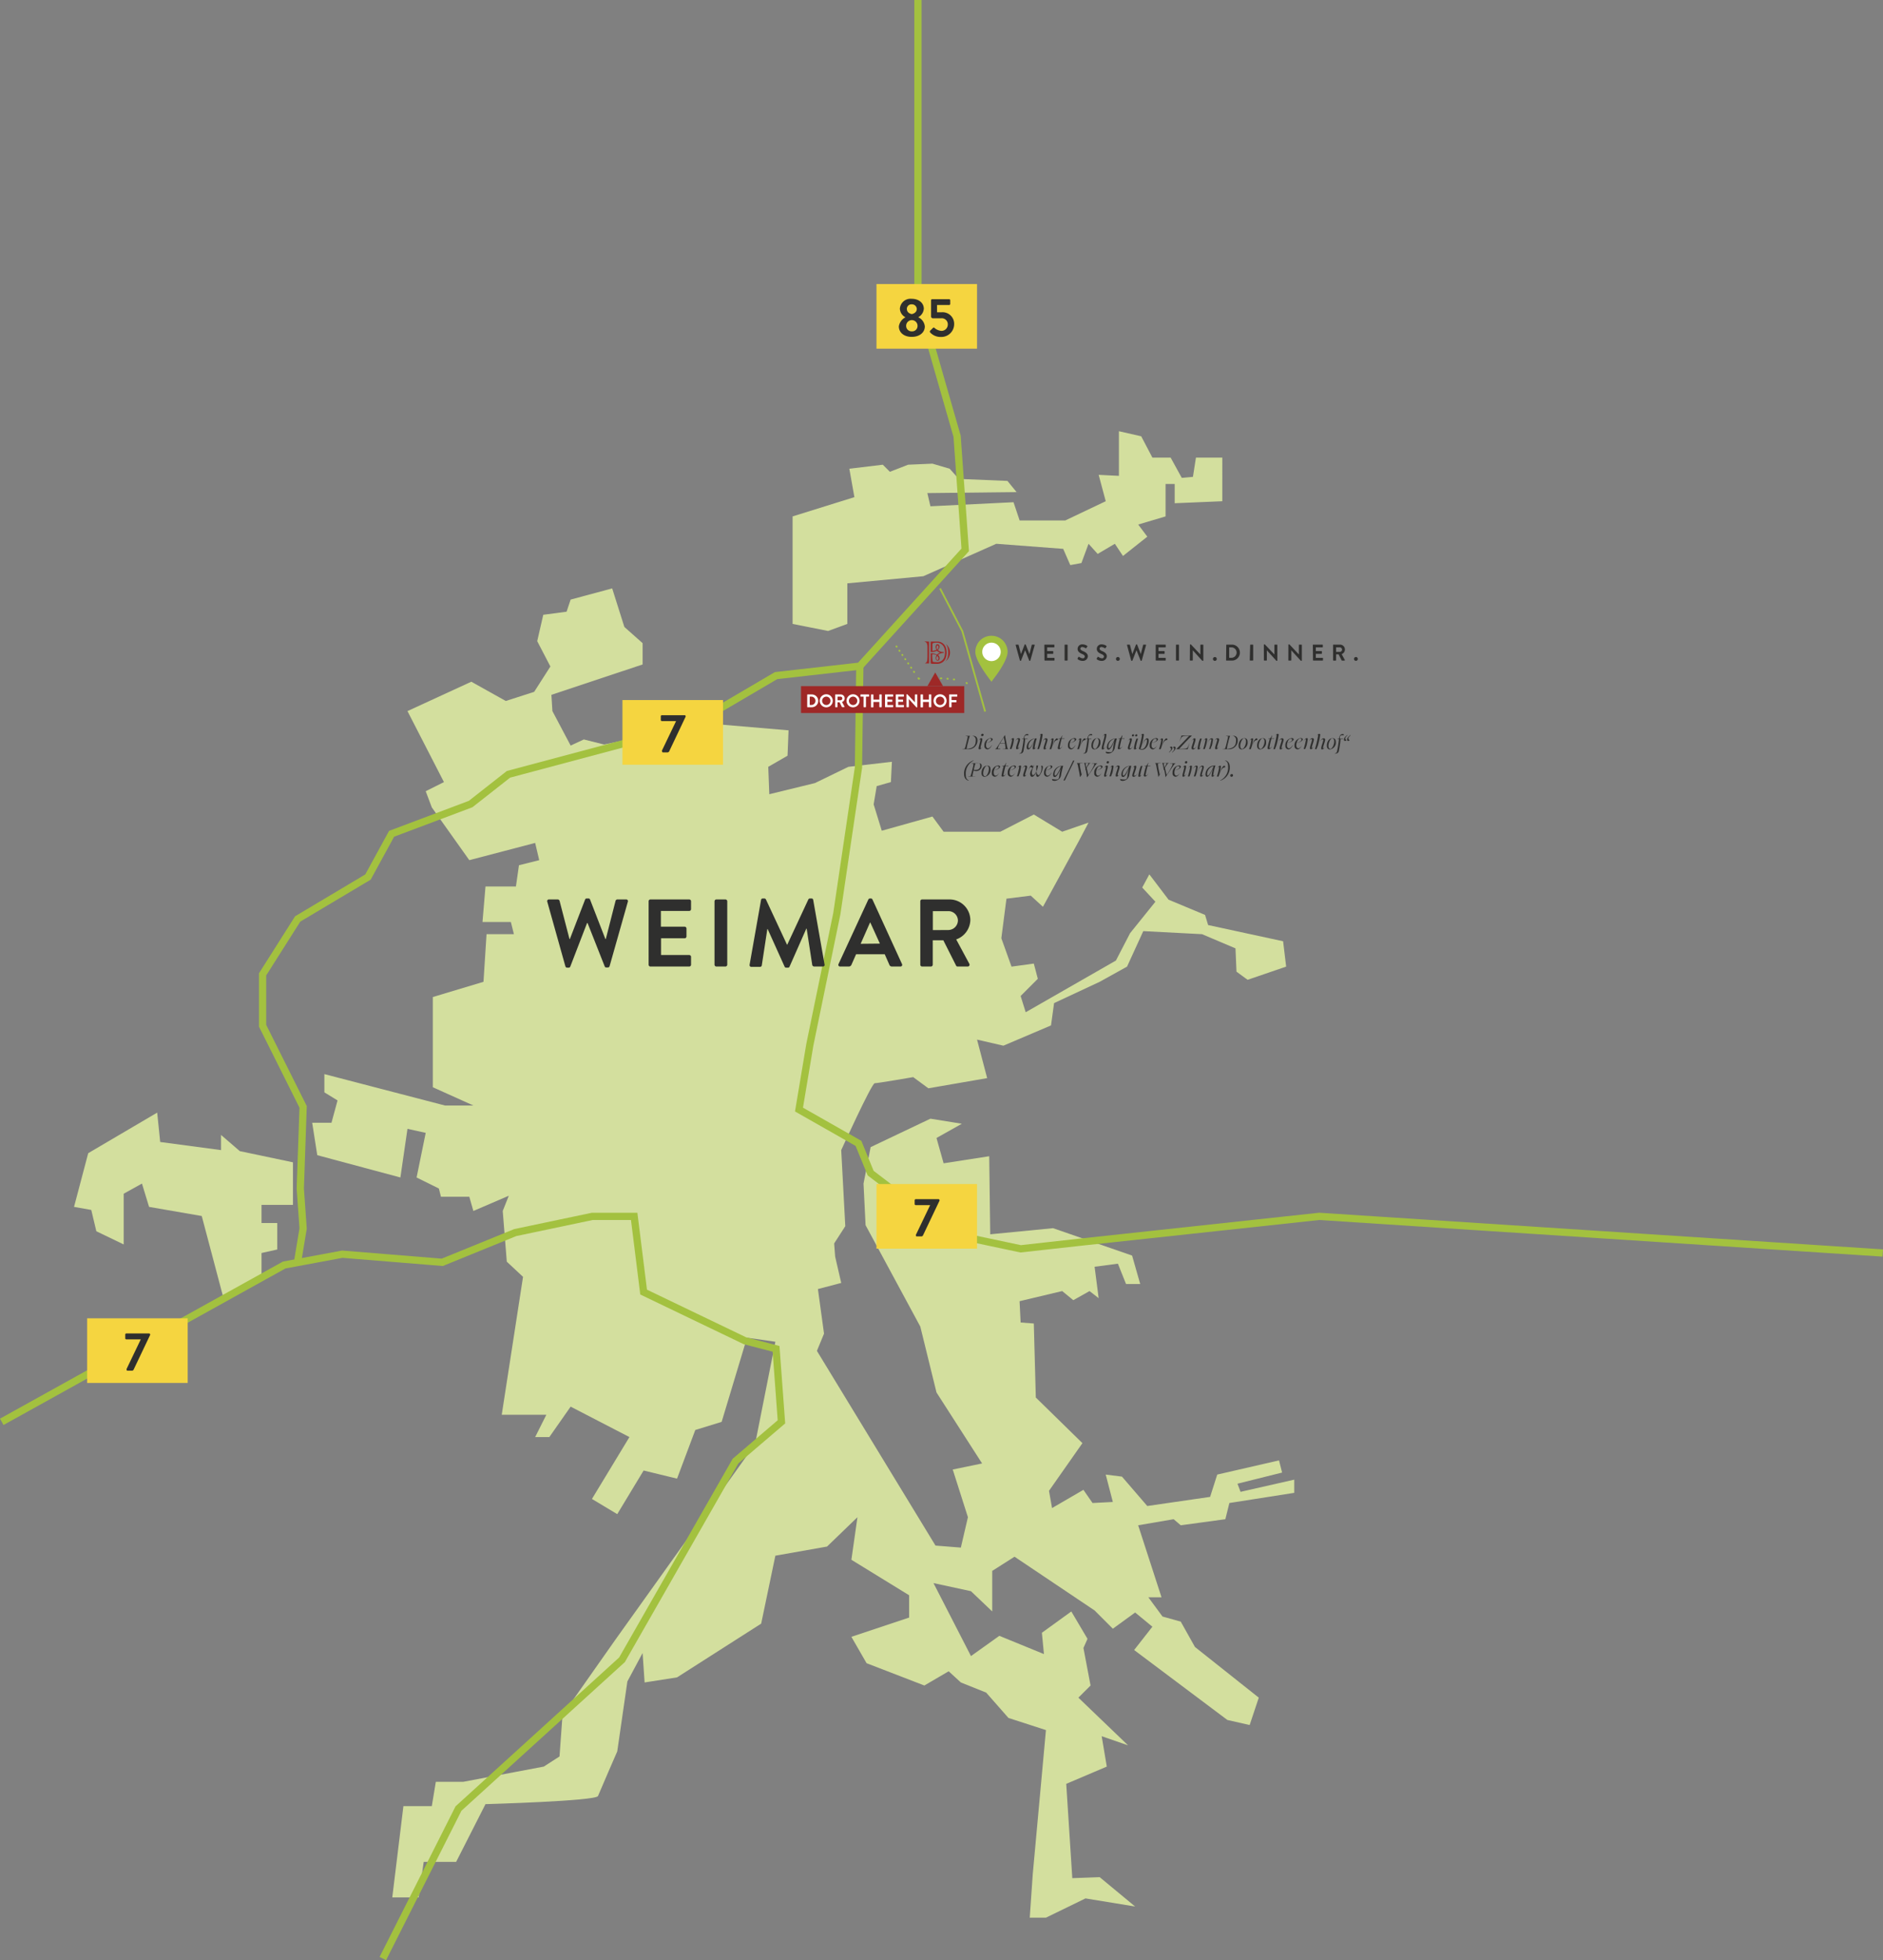<svg xmlns="http://www.w3.org/2000/svg" width="1038.831" height="1080.901" viewBox="0 0 1038.831 1080.901">
  <rect x="0" y="0" width="1038.831" height="1080.901" fill="#808080" stroke="none"/>
  <g id="WWD_anfahrtsskizze_web_neu" transform="translate(0)">
    <path id="Pfad_3000" data-name="Pfad 3000" d="M489.89,233.766l20.128,39.149-10.064,5.032,3.371,8.932,20.682,29.085,36.331-9.511,2.239,9.511-11.171,2.793-1.686,11.725H532.939l-1.661,19.575h15.65l1.686,6.718h-15.1l-1.686,26.267-27.953,8.4v49.742l22.367,10.064H510.571l-66.523-17.31V444l7.271,4.453-3.346,12.3H437.33l2.793,17.889,45.867,12.3,3.9-26.821,10.064,2.214-5.032,24.607,12.3,6.089,1.132,4.529h15.65l2.239,7.85,19.549-8.4-3.346,8.4,2.239,27.953,8.957,8.378L541.9,621.786H566.5l-6.164,12.3h7.825l11.75-16.782,32.432,16.782-20.682,34.117,13.964,8.378,14.543-24.053,18.442,4.478,10.064-26.821,14.543-4.478,13.989-46.421,15.65,2.239-11.2,56.484L604.519,745.926l-29.085,41.363-1.661,22.921-8.68,5.586-44.458,8.4h-15.1l-2.214,13.41H487.65l-6.139,50.32h14.543l2.793-19.575h17.889l16.2-31.853s60.963-1.686,62.07-4.478,10.618-24.607,10.618-24.607l5.586-38.57,8.4-15.675,1.107,16.228,17.889-2.793,46.421-29.639,7.825-37.464,28.507-5.032,16.782-16.2L734.8,701.745l31.853,19.575v12.3L734.8,744.24l8.378,14.542,31.878,12.3,13.411-7.85,6.718,6.164,13.964,5.586,12.3,13.989,20.682,6.693-7.271,79.405L833.2,899.1h8.932l21.814-10.618,27.4,4.478-19.575-16.2-15.1.553-3.346-52.006L875.7,815.8l-2.818-16.757,14.543,5.032-27.4-26.292,6.718-6.693-3.925-20.707,2.239-5.032-8.932-15.1L839.893,742l1.132,11.75-24.607-10.064-15.65,11.171L780.087,714.6l20.682,4.478,11.725,11.171V707.884l12.3-7.825L868.978,729.7l10.064,10.064,12.3-8.932,9.511,7.825-10.064,12.857,51.427,38.57,12.3,2.793,5.032-15.1L924.33,749.826l-7.825-13.964-10.064-2.818-7.825-10.618h7.271l-12.882-39.7,19.575-3.346,3.925,3.346,24.607-3.346,2.214-8.932,35.8-5.611v-7.271l-29.639,6.718L947.8,659.8l24.607-6.139-1.686-6.718-34.092,7.825-3.925,12.3-34.671,5.032-13.964-16.2-8.957-1.132,3.925,15.1-11.2.579-5.032-7.271L845.5,673.238l-1.686-9.51,18.443-26.292-25.714-25.16-1.107-40.81-7.271-.554-.579-11.75,23.5-5.586,6.139,5.032,8.957-5.032,5.032,3.925-2.239-17.335,12.857-1.686,4.479,11.2h7.825L889.66,534l-43.6-15.1-34.671,3.372-.554-43.049-25.16,3.9-3.925-13.964,13.989-7.85L778.4,458.521,745.416,474.2l-3.925,20.128,1.132,22.921,30.192,55.906,8.932,36.331,25.16,39.149-16.2,3.346,8.378,26.292-3.9,16.757-13.989-1.107L715.778,586.562l3.925-9.51-3.372-24.581,12.857-3.371-3.346-14.518-.553-7.271,6.139-9.51-2.239-41.942s16.782-36.885,18.468-36.885,21.235-3.371,21.235-3.371l8.378,6.164,32.432-5.611-5.586-21.235,14.543,3.346,26.267-11.171,1.686-12.3,25.16-11.75,15.1-8.378,8.957-19.575,32.406,1.686L946.7,364.6l.553,12.857,6.139,4.479,21.26-7.271-1.686-13.989L931.6,351.742l-1.686-5.586-20.128-8.4L899.17,323.789l-3.925,7.271,7.271,7.825L888.553,356.22l-7.825,15.1-49.767,28.506-2.793-8.957,9.485-9.485-2.214-8.4-12.3,1.686-5.611-15.65,2.818-21.814,13.41-1.686,6.718,6.164L860.021,305.9l5.611-10.643-14.543,5.032L835.439,290.8l-18.468,9.485h-31.3l-6.164-8.378-27.953,7.825-4.479-14.543,1.686-10.064,7.825-2.214.553-11.2-24.028,2.793-18.442,8.957-25.16,6.139-.579-15.1,10.643-6.139.553-13.989-45.842-3.9-55.931,11.725-11.171-2.793-7.271,3.371-10.064-19.021-.554-8.957,50.32-16.757V196.3l-10.064-8.932-6.718-21.26-22.921,6.164-2.239,6.693-12.857,1.686L561.47,195.2l7.271,13.964-8.957,13.989-15.65,5.032-19.021-10.618Z" transform="translate(-265.095 158.355)" fill="#d3df9e"/>
    <path id="Pfad_3001" data-name="Pfad 3001" d="M174.38,200.761l19.575,3.9,10.618-3.9V178.394l41.917-3.925,40.256-17.889,36.91,2.793,3.925,8.957,6.139-1.132,3.925-10.618,5.032,5.586,9.485-5.586,4.479,6.718,13.436-10.643-5.032-6.693,15.1-4.479V123.6h5.032v10.618l26.267-1.107V109.053H396.9l-1.661,10.618-6.164.554-6.139-11.171H372.869L366.7,97.3,354.4,94.51v24.607l-11.171-.554,3.9,14.543-22.342,10.618h-25.16l-3.372-10.064L250.414,135.9l-1.686-7.271,49.213-.554-5.032-6.164L266.064,120.8l-5.032-5.611-9.511-2.793-13.41.579-10.064,3.9-3.9-3.9-18.468,2.214,2.793,15.675L174.38,141.484Z" transform="translate(262.892 143.279)" fill="#d3df9e"/>
    <path id="Pfad_3002" data-name="Pfad 3002" d="M137.589,271.249v23.474H120.253v10.014h8.68v14.593l-8.68,1.937v12.027L99.572,347.283l-12.3-46.42-29.06-5.032-3.925-12.857L44.219,288.56v27.978l-15.1-7.271-2.793-11.75-9.511-1.686,7.825-29.613L62.687,243.85l1.661,16.2,33.564,4.479v-8.378l10.341,8.932Z" transform="translate(24.029 369.681)" fill="#d3df9e"/>
    <path id="Pfad_3003" data-name="Pfad 3003" d="M.97,379.886l155.817-86.475,32.054-5.963,55.151,4.479,40.256-16.4,42.5-8.932h23.122l5.208,41.741,55.906,26.846,17.159,4.453,2.969,40.256-25.336,21.638L343.148,511.1l-90.2,82.022-41.741,82.727" transform="translate(0 404.155)" fill="none" stroke="#a3c13f" stroke-miterlimit="10" stroke-width="4"/>
    <path id="Pfad_3004" data-name="Pfad 3004" d="M77.408,696.207l3.12-18.769-1.56-22.065,1.56-45.012L58.16,565.626V537.3l19.373-30.57,38.772-23.1,13.033-23.852,43.6-16.4,20.883-16.4,100.641-26.846,46.974-27.576,46.219-5.233L445.8,303.205l-4.478-62.624L419.712,165.3V0" transform="translate(86.701)" fill="none" stroke="#a3c13f" stroke-miterlimit="10" stroke-width="4"/>
    <path id="Pfad_3005" data-name="Pfad 3005" d="M209.344,145.99l-.755,55.931-11.926,80.513-14.895,72.31-5.988,35.778,32.809,18.644,6.718,16.4,43.98,33.539,38.772,8.2,33.539-3.724,131.21-14.165,310.879,20.2" transform="translate(265.015 221.323)" fill="none" stroke="#a3c13f" stroke-miterlimit="10" stroke-width="4"/>
    <rect id="Rechteck_185" data-name="Rechteck 185" width="55.478" height="35.652" transform="translate(483.542 156.622)" fill="#f5d540"/>
    <path id="Pfad_3006" data-name="Pfad 3006" d="M569.618,112.853h0a5.636,5.636,0,0,1-3.095-4.68,5.887,5.887,0,0,1,6.542-5.51c3.774,0,6.668,2.164,6.668,5.51a5.837,5.837,0,0,1-3.095,4.655h0a6.214,6.214,0,0,1,3.648,5.032c0,3.3-2.792,5.787-7.221,5.787s-7.1-2.516-7.1-5.787a6.768,6.768,0,0,1,3.648-5.007Zm3.5,7.749a2.944,2.944,0,0,0,3.145-2.768,3.145,3.145,0,1,0-6.265,0,2.969,2.969,0,0,0,3.12,2.768Zm2.742-12.379a2.667,2.667,0,0,0-2.793-2.516,2.516,2.516,0,0,0-2.692,2.516c0,1.359.856,2.516,2.743,2.868,1.887-.428,2.742-1.56,2.742-2.868Z" transform="translate(-70.074 62.111)" fill="#2f2f2e"/>
    <path id="Pfad_3007" data-name="Pfad 3007" d="M573.034,119.99l1.51-1.484a.5.5,0,0,1,.73,0,6.466,6.466,0,0,0,3.9,1.686,3.5,3.5,0,0,0,3.5-3.548,3.321,3.321,0,0,0-3.648-3.4h-4.654a1.006,1.006,0,0,1-.931-1.057v-8.907a.553.553,0,0,1,.553-.554h9.435a.553.553,0,0,1,.578.554v2.063a.579.579,0,0,1-.578.579h-6.693v4h2.516a6.39,6.39,0,0,1,6.919,6.718,7.07,7.07,0,0,1-7.3,6.894,7.724,7.724,0,0,1-5.963-2.516C572.707,120.569,572.682,120.342,573.034,119.99Z" transform="translate(-59.778 62.27)" fill="#2f2f2e"/>
    <rect id="Rechteck_186" data-name="Rechteck 186" width="55.478" height="35.652" transform="translate(483.542 652.906)" fill="#f5d540"/>
    <path id="Pfad_3008" data-name="Pfad 3008" d="M570.134,319.6l7.85-16.354h-7.976a.6.6,0,0,1-.579-.579v-2.114a.6.6,0,0,1,.579-.579h12.58a.6.6,0,0,1,.579.579v.2l-9.007,18.92c-.2.478-.5.83-1.006.83h-2.29c-.352,0-.755,0-.755-.579Z" transform="translate(-64.829 361.289)" fill="#2f2f2e"/>
    <rect id="Rechteck_187" data-name="Rechteck 187" width="55.478" height="35.652" transform="translate(48.07 726.953)" fill="#f5d540"/>
    <path id="Pfad_3009" data-name="Pfad 3009" d="M397.045,349.025l7.85-16.354h-7.976a.6.6,0,0,1-.579-.579v-2.113a.6.6,0,0,1,.579-.579H409.5a.6.6,0,0,1,.579.579v.2L401.07,349.1c-.2.5-.5.83-1.006.83h-2.239c-.352,0-.755,0-.755-.579Z" transform="translate(-327.236 405.906)" fill="#2f2f2e"/>
    <rect id="Rechteck_188" data-name="Rechteck 188" width="55.478" height="35.652" transform="translate(343.4 386.032)" fill="#f5d540"/>
    <path id="Pfad_3010" data-name="Pfad 3010" d="M514.349,213.5l7.85-16.354h-7.85a.6.6,0,0,1-.579-.579v-2.114a.579.579,0,0,1,.579-.554h12.58a.553.553,0,0,1,.553.553v.226L518.5,213.6a1.107,1.107,0,0,1-1.031.805h-2.239c-.352,0-.755,0-.755-.579Z" transform="translate(-149.211 200.486)" fill="#2f2f2e"/>
    <path id="Pfad_3011" data-name="Pfad 3011" d="M488.923,235.884a.931.931,0,0,1,.956-1.283h4.856a1.107,1.107,0,0,1,.956.755l5.485,21.084h.2l8.4-21.764a.855.855,0,0,1,.906-.6h.956a.83.83,0,0,1,.881.6l8.454,21.764h.227l5.384-21.084a1.082,1.082,0,0,1,.956-.755H532.4a.931.931,0,0,1,.956,1.283l-10.064,35.5a1.006,1.006,0,0,1-.956.73h-.855a.881.881,0,0,1-.881-.579l-9.46-23.927h-.277L501.6,271.637a.881.881,0,0,1-.906.579h-.83a1.006,1.006,0,0,1-.956-.73Z" transform="translate(-186.987 261.381)" fill="#2f2f2e"/>
    <path id="Pfad_3012" data-name="Pfad 3012" d="M511.1,235.287a.981.981,0,0,1,1.006-1.006h21.386a1.006,1.006,0,0,1,1.006,1.006v4.328a1.006,1.006,0,0,1-1.006,1.006H517.868v8.68h13.109a1.031,1.031,0,0,1,1.006,1.006v4.378a1.006,1.006,0,0,1-1.006,1.006H517.944v9.234h15.549a1.006,1.006,0,0,1,1.006,1.006v4.328a1.007,1.007,0,0,1-1.006,1.007H512.107a.981.981,0,0,1-1.006-1.006Z" transform="translate(-153.258 261.702)" fill="#2f2f2e"/>
    <path id="Pfad_3013" data-name="Pfad 3013" d="M525.55,235.286a1.032,1.032,0,0,1,.981-1.006h5.032a1.032,1.032,0,0,1,1.006,1.006v34.973a1.032,1.032,0,0,1-1.006,1.006h-5.032a1.032,1.032,0,0,1-.981-1.006Z" transform="translate(-131.352 261.702)" fill="#2f2f2e"/>
    <path id="Pfad_3014" data-name="Pfad 3014" d="M539.571,234.876a.906.906,0,0,1,.956-.805h.83a.982.982,0,0,1,.906.528l11.624,24.934h.151L565.662,234.6a.956.956,0,0,1,.906-.528h.855a.881.881,0,0,1,.931.805l6.24,35.5a.906.906,0,0,1-.956,1.208h-4.805a1.182,1.182,0,0,1-1.006-.78l-3.095-20.128h-.176L555.3,271.635a.881.881,0,0,1-.906.579h-.956a.906.906,0,0,1-.881-.579l-9.359-20.757h-.151l-3.069,20.128a1.032,1.032,0,0,1-.956.78h-4.755a.981.981,0,0,1-1.006-1.208Z" transform="translate(-119.71 261.383)" fill="#2f2f2e"/>
    <path id="Pfad_3015" data-name="Pfad 3015" d="M552.8,270.226l16.43-35.551a.956.956,0,0,1,.906-.6h.528a.881.881,0,0,1,.881.6l16.279,35.551a.931.931,0,0,1-.906,1.359h-4.579a1.485,1.485,0,0,1-1.535-1.057l-2.516-5.711h-15.8l-2.516,5.711a1.585,1.585,0,0,1-1.535,1.057h-4.73a.931.931,0,0,1-.906-1.359Zm22.82-11.272-5.283-11.624h-.151l-5.183,11.725Z" transform="translate(-90.195 261.383)" fill="#2f2f2e"/>
    <path id="Pfad_3016" data-name="Pfad 3016" d="M570.67,235.286a1.007,1.007,0,0,1,1.006-1.006h15.1a11.448,11.448,0,0,1,11.5,11.372,11.674,11.674,0,0,1-7.8,10.668l7.221,13.41a1.006,1.006,0,0,1-.881,1.535h-5.56a.855.855,0,0,1-.83-.478L583.376,256.8h-5.837v13.461a1.032,1.032,0,0,1-1.006,1.006h-4.856a1.006,1.006,0,0,1-1.006-1.006Zm15.549,15.851a5.359,5.359,0,0,0,5.208-5.384,5.259,5.259,0,0,0-5.208-5.032h-8.63v10.467Z" transform="translate(-62.949 261.702)" fill="#2f2f2e"/>
    <path id="Pfad_3017" data-name="Pfad 3017" d="M591.588,178.793a.226.226,0,0,1,.227-.3h1.157a.252.252,0,0,1,.227.176l1.308,5.032h0l2.013-5.183s0-.126.2-.126h.227s.2,0,.226.126l2.013,5.183h0l1.283-5.032a.252.252,0,0,1,.227-.176h1.157a.226.226,0,0,1,.226.3l-2.39,8.454a.252.252,0,0,1-.227.176h-.2a.226.226,0,0,1-.2-.151l-2.264-5.686h0l-2.239,5.686a.2.2,0,0,1-.2.151h-.2a.252.252,0,0,1-.226-.176Z" transform="translate(-31.257 176.972)" fill="#2f2f2e"/>
    <path id="Pfad_3018" data-name="Pfad 3018" d="M597.87,178.657a.226.226,0,0,1,.252-.226h5.032a.226.226,0,0,1,.252.226v1.032a.252.252,0,0,1-.252.252H599.43V182h3.12a.226.226,0,0,1,.227.226v1.057a.227.227,0,0,1-.227.226h-3.12v2.214h3.8a.227.227,0,0,1,.252.226v1.032a.251.251,0,0,1-.251.252H598.2a.251.251,0,0,1-.251-.252Z" transform="translate(-21.714 177.032)" fill="#2f2f2e"/>
    <path id="Pfad_3019" data-name="Pfad 3019" d="M602.31,178.656a.251.251,0,0,1,.252-.226h1.157a.252.252,0,0,1,.252.226v8.328a.277.277,0,0,1-.252.252h-1.157a.277.277,0,0,1-.251-.252Z" transform="translate(-14.982 177.033)" fill="#2f2f2e"/>
    <path id="Pfad_3020" data-name="Pfad 3020" d="M605.206,186.09l.453-.78a.3.3,0,0,1,.428,0,4.1,4.1,0,0,0,1.912.78,1.032,1.032,0,0,0,1.132-.956c0-.654-.528-1.082-1.585-1.51s-2.365-1.233-2.365-2.717A2.516,2.516,0,0,1,608,178.391a4.654,4.654,0,0,1,2.516.83.377.377,0,0,1,0,.428l-.5.7c0,.151-.277.252-.428.151a4.33,4.33,0,0,0-1.762-.679,1.006,1.006,0,0,0-1.107.881c0,.579.478.981,1.484,1.409s2.642,1.208,2.642,2.843a2.667,2.667,0,0,1-2.893,2.516,4.1,4.1,0,0,1-2.768-.981A.462.462,0,0,1,605.206,186.09Z" transform="translate(-10.683 176.946)" fill="#2f2f2e"/>
    <path id="Pfad_3021" data-name="Pfad 3021" d="M609.471,186.09l.453-.78a.3.3,0,0,1,.428,0,4.1,4.1,0,0,0,1.912.78,1.031,1.031,0,0,0,1.132-.956c0-.654-.529-1.082-1.585-1.51s-2.365-1.233-2.365-2.717a2.516,2.516,0,0,1,2.818-2.516,4.754,4.754,0,0,1,2.516.83.378.378,0,0,1,0,.428l-.5.7c0,.151-.277.252-.428.151a4.328,4.328,0,0,0-1.761-.679,1.007,1.007,0,0,0-1.107.881c0,.579.478.981,1.485,1.409s2.516,1.208,2.516,2.843a2.667,2.667,0,0,1-2.894,2.516,4.1,4.1,0,0,1-2.767-.981C609.421,186.342,609.37,186.291,609.471,186.09Z" transform="translate(-4.355 176.946)" fill="#2f2f2e"/>
    <path id="Pfad_3022" data-name="Pfad 3022" d="M614.469,181.15a1.057,1.057,0,1,1-.894,1.044,1.057,1.057,0,0,1,.894-1.044Z" transform="translate(2.095 181.156)" fill="#2f2f2e"/>
    <path id="Pfad_3023" data-name="Pfad 3023" d="M616.008,178.793a.227.227,0,0,1,.227-.3h1.158a.251.251,0,0,1,.226.176l1.308,5.032h0l2.013-5.183s0-.126.2-.126h.227c.151,0,.2,0,.227.126l2.013,5.183h0l1.283-5.032a.252.252,0,0,1,.227-.176h1.157a.226.226,0,0,1,.227.3l-2.365,8.454a.252.252,0,0,1-.227.176h-.2a.226.226,0,0,1-.226-.151l-2.265-5.686h0l-2.239,5.686a.2.2,0,0,1-.2.151h-.252a.251.251,0,0,1-.227-.176Z" transform="translate(5.764 176.972)" fill="#2f2f2e"/>
    <path id="Pfad_3024" data-name="Pfad 3024" d="M622.29,178.657a.226.226,0,0,1,.252-.226h5.032a.226.226,0,0,1,.227.226v1.032a.251.251,0,0,1-.227.252h-3.749V182h3.12a.252.252,0,0,1,.252.226v1.057a.252.252,0,0,1-.252.226h-3.12v2.214h3.749a.226.226,0,0,1,.227.226v1.032a.251.251,0,0,1-.227.252h-5.032a.252.252,0,0,1-.252-.252Z" transform="translate(15.308 177.032)" fill="#2f2f2e"/>
    <path id="Pfad_3025" data-name="Pfad 3025" d="M626.73,178.656a.252.252,0,0,1,.252-.226h1.157a.251.251,0,0,1,.252.226v8.328a.276.276,0,0,1-.251.252h-1.157a.277.277,0,0,1-.252-.252Z" transform="translate(22.039 177.033)" fill="#2f2f2e"/>
    <path id="Pfad_3026" data-name="Pfad 3026" d="M629.845,178.606a.226.226,0,0,1,.227-.226h.276l5.233,5.56h0v-5.208a.227.227,0,0,1,.227-.226h1.157a.251.251,0,0,1,.252.226v8.479a.251.251,0,0,1-.252.226h-.3l-5.259-5.787h0v5.409a.277.277,0,0,1-.252.252H630a.251.251,0,0,1-.226-.252Z" transform="translate(26.647 176.957)" fill="#2f2f2e"/>
    <path id="Pfad_3027" data-name="Pfad 3027" d="M635.872,181.15a1.057,1.057,0,1,1-1.032,1.057,1.056,1.056,0,0,1,1.032-1.057Z" transform="translate(34.334 181.156)" fill="#2f2f2e"/>
    <path id="Pfad_3028" data-name="Pfad 3028" d="M637.821,178.656a.227.227,0,0,1,.227-.226h2.893a4.4,4.4,0,1,1,0,8.806h-2.994a.252.252,0,0,1-.226-.252Zm3.069,7.045a2.893,2.893,0,0,0,0-5.762h-1.459V185.7Z" transform="translate(38.7 177.033)" fill="#2f2f2e"/>
    <path id="Pfad_3029" data-name="Pfad 3029" d="M643.137,178.656a.227.227,0,0,1,.226-.226h1.183a.251.251,0,0,1,.251.226v8.328a.277.277,0,0,1-.251.252h-1.409a.251.251,0,0,1-.227-.252Z" transform="translate(46.568 177.033)" fill="#2f2f2e"/>
    <path id="Pfad_3030" data-name="Pfad 3030" d="M646,178.606a.252.252,0,0,1,.252-.226h.3l5.258,5.56h0v-5.208a.226.226,0,0,1,.252-.226h1.158a.226.226,0,0,1,.226.226v8.479a.226.226,0,0,1-.226.226h-.3l-5.259-5.787h0v5.409a.251.251,0,0,1-.251.252h-1.132a.277.277,0,0,1-.252-.252Z" transform="translate(51.252 176.957)" fill="#2f2f2e"/>
    <path id="Pfad_3031" data-name="Pfad 3031" d="M651.4,178.606a.227.227,0,0,1,.227-.226h.327l5.234,5.56h0v-5.208a.226.226,0,0,1,.226-.226h1.158a.251.251,0,0,1,.251.226v8.479a.251.251,0,0,1-.251.226h-.3l-5.259-5.787h0v5.409a.277.277,0,0,1-.252.252H651.6a.252.252,0,0,1-.227-.252Z" transform="translate(59.393 176.957)" fill="#2f2f2e"/>
    <path id="Pfad_3032" data-name="Pfad 3032" d="M656.74,178.657a.226.226,0,0,1,.251-.226h5.032a.226.226,0,0,1,.226.226v1.032a.251.251,0,0,1-.226.252H658.4V182H661.5a.252.252,0,0,1,.252.226v1.057a.252.252,0,0,1-.252.226H658.4v2.214h3.724a.227.227,0,0,1,.227.226v1.032a.252.252,0,0,1-.227.252h-5.032a.251.251,0,0,1-.252-.252Z" transform="translate(67.534 177.032)" fill="#2f2f2e"/>
    <path id="Pfad_3033" data-name="Pfad 3033" d="M661.18,178.657a.226.226,0,0,1,.252-.226h3.6a2.692,2.692,0,0,1,.88,5.233l1.736,3.2a.251.251,0,0,1-.226.377h-1.308a.2.2,0,0,1-.2-.126l-1.686-3.321H662.84v3.2a.276.276,0,0,1-.252.252h-1.157a.252.252,0,0,1-.252-.252Zm3.724,3.774a1.283,1.283,0,0,0,1.233-1.283,1.258,1.258,0,0,0-1.233-1.208h-2.063v2.516Z" transform="translate(74.265 177.032)" fill="#2f2f2e"/>
    <path id="Pfad_3034" data-name="Pfad 3034" d="M666.659,181.158a1.057,1.057,0,1,1-.894,1.044,1.056,1.056,0,0,1,.894-1.044Z" transform="translate(81.216 181.149)" fill="#2f2f2e"/>
    <path id="Pfad_3035" data-name="Pfad 3035" d="M206.71,128.96l12.3,23.625,12.58,44.307" transform="translate(311.905 195.505)" fill="none" stroke="#a3c13f" stroke-miterlimit="10" stroke-width="1"/>
    <line id="Linie_3" data-name="Linie 3" x2="0.151" y2="0.201" transform="translate(490.637 350.733)" fill="none" stroke="#a3c13f" stroke-linecap="round" stroke-linejoin="round" stroke-width="1"/>
    <line id="Linie_4" data-name="Linie 4" x2="10.24" y2="14.819" transform="translate(494.562 356.444)" fill="none" stroke="#a3c13f" stroke-linecap="round" stroke-linejoin="round" stroke-width="1" stroke-dasharray="0.18 2.65"/>
    <path id="Pfad_3036" data-name="Pfad 3036" d="M570.27,185.81l.126.2h.252" transform="translate(-63.556 188.221)" fill="none" stroke="#a3c13f" stroke-linecap="round" stroke-linejoin="round" stroke-width="1"/>
    <path id="Pfad_3037" data-name="Pfad 3037" d="M573.77,185.8a72.305,72.305,0,0,1,13.737,1.132" transform="translate(-58.249 188.202)" fill="none" stroke="#a3c13f" stroke-linecap="round" stroke-linejoin="round" stroke-width="1" stroke-dasharray="0.22 3.35"/>
    <path id="Pfad_3038" data-name="Pfad 3038" d="M580.8,186.83l.2.151" transform="translate(-47.592 189.767)" fill="none" stroke="#a3c13f" stroke-linecap="round" stroke-linejoin="round" stroke-width="1"/>
    <path id="Pfad_3039" data-name="Pfad 3039" d="M587.747,196.467a49.11,49.11,0,0,1-2.768-4.529,22.977,22.977,0,0,1-1.686-3.7,9.056,9.056,0,0,1-.553-2.868,8.28,8.28,0,0,1,.7-3.447,8.6,8.6,0,0,1,4.73-4.73,8.48,8.48,0,0,1,3.472-.7,8.379,8.379,0,0,1,3.447.7,8.6,8.6,0,0,1,4.73,4.73,8.3,8.3,0,0,1,.729,3.447,9.18,9.18,0,0,1-.579,2.868,25.031,25.031,0,0,1-1.66,3.7,49.1,49.1,0,0,1-2.768,4.529c-1.107,1.661-2.516,3.447-3.9,5.384C590.163,199.914,588.854,198.128,587.747,196.467Z" transform="translate(-44.651 174.091)" fill="#a3c13f"/>
    <path id="Pfad_3040" data-name="Pfad 3040" d="M592.958,186.684a5.088,5.088,0,0,0-7.2-7.2,5.088,5.088,0,1,0,7.2,7.2Z" transform="translate(-42.364 176.377)" fill="#fff"/>
    <path id="Pfad_3041" data-name="Pfad 3041" d="M588.173,200.9a4.755,4.755,0,0,1-4.6,4.906H579.92v-.151h.654c.679,0,.7-.2,1.51-3.447s.88-3.548.327-3.623h-.679v-.151h3.5C587.242,198.258,588.173,199.215,588.173,200.9Zm-5.963,4.73c4.2-.277,5.032-2.264,5.032-4.68a2.214,2.214,0,0,0-2.516-2.516H584a24.717,24.717,0,0,0-1.006,3.522A21.574,21.574,0,0,0,582.21,205.63Z" transform="translate(-48.926 207.323)" fill="#2f2f2e"/>
    <path id="Pfad_3042" data-name="Pfad 3042" d="M584.7,205.6c0,.2,0,.327.2.327s.629-.428,1.082-1.258h0c-.529,1.032-1.157,1.862-1.786,1.862s-.554-.226-.554-.73.981-3.648.981-4.478c0-.2,0-.3-.2-.3s-.629.428-1.082,1.233h0c.528-1.032,1.157-1.837,1.786-1.837s.528.252.528.755C585.655,202.123,584.7,204.815,584.7,205.6Zm.352-6.919c0-.478.3-.7.78-.7a.478.478,0,0,1,.529.528.679.679,0,0,1-.78.73.5.5,0,0,1-.579-.579Z" transform="translate(-43.741 206.654)" fill="#2f2f2e"/>
    <path id="Pfad_3043" data-name="Pfad 3043" d="M585.786,201.652a5.542,5.542,0,0,0-.151,1.258c0,1.082.528,1.635,1.132,1.635s1.434-.679,1.963-1.686h.126c-.629,1.333-1.484,2.264-2.516,2.264a1.761,1.761,0,0,1-1.61-1.988,3.925,3.925,0,0,1,3.548-4.227c.654,0,1.031.352,1.031.78S587.95,201.275,585.786,201.652Zm0,0c1.787-.478,2.667-1.183,2.667-1.761a.6.6,0,0,0-.5-.755c-1.082,0-1.811,1.157-2.139,2.516Z" transform="translate(-41.658 208.081)" fill="#2f2f2e"/>
    <path id="Pfad_3044" data-name="Pfad 3044" d="M589.938,205.989H587.07v-.151h.2c.453-.151.931-1.032,5.158-7.548h.151a36.447,36.447,0,0,0,.654,3.7c.453,2.516.579,3.623.981,3.824h.126v.151h-2.969v-.151h.78c.478,0,.654-.2.654-.453a24.2,24.2,0,0,0-.3-2.516h-2.768a9.737,9.737,0,0,0-1.132,2.516c0,.2,0,.3.453.352h.88Zm1.938-6.567c-.73,1.157-1.434,2.264-1.963,3.246h2.516a1.249,1.249,0,0,1,0-.3c-.126-.956-.5-2.29-.5-2.944Z" transform="translate(-38.086 207.141)" fill="#2f2f2e"/>
    <path id="Pfad_3045" data-name="Pfad 3045" d="M591.659,203.74h0c1.384-3.573,2.516-4.806,3.5-4.806a.679.679,0,0,1,.78.73c0,.981-1.107,3.573-1.107,4.428,0,.2,0,.327.2.327s.629-.428,1.082-1.233h0c-.528,1.032-1.157,1.837-1.786,1.837s-.553-.252-.553-.755c0-.981,1.157-3.573,1.157-4.453a.3.3,0,0,0-.327-.327c-.679,0-1.887.956-3.371,5.409H590.3a34.673,34.673,0,0,0,1.283-5.032c0-.2,0-.327-.2-.327s-.629.453-1.082,1.258h0c.529-1.032,1.157-1.862,1.786-1.862s.478.252.478.78a22.266,22.266,0,0,1-.906,4.026Z" transform="translate(-33.19 208.106)" fill="#2f2f2e"/>
    <path id="Pfad_3046" data-name="Pfad 3046" d="M594.74,200.762h-.83v-.226h.805c.3-1.887,1.182-2.516,2.088-2.516.5,0,.6.277.579.679h-.88a1.208,1.208,0,0,0-1.334,1.208,1.007,1.007,0,0,0,.378.78H596.9v.226H595.57a53.785,53.785,0,0,1-.981,6.617c-.251.931-.981,1.308-2.189,1.359v-.151a1.308,1.308,0,0,0,1.208-1.107,53.857,53.857,0,0,0,1.133-6.869Z" transform="translate(-30.006 206.732)" fill="#2f2f2e"/>
    <path id="Pfad_3047" data-name="Pfad 3047" d="M598.554,204.35c.252,0,.629-.428,1.082-1.233h0c-.528,1.032-1.157,1.862-1.786,1.862s-.5-.226-.5-.73a18.924,18.924,0,0,1,.906-4.1h0c-1.509,3.5-2.516,4.881-3.321,4.881S594,204.6,594,203.7a5.032,5.032,0,0,1,5.536-4.68,26.646,26.646,0,0,0-1.182,5.032C598.353,204.224,598.428,204.35,598.554,204.35Zm0-5.258a4.6,4.6,0,0,0-3.648,4.5c0,.6.176.78.453.78s1.56-1.057,3.221-5.359Z" transform="translate(-27.581 208.201)" fill="#2f2f2e"/>
    <path id="Pfad_3048" data-name="Pfad 3048" d="M598,198.518c-.252,0-.654.428-1.082,1.233h0c.529-1.006,1.132-1.761,1.761-1.761s.528.226.528.73a38.963,38.963,0,0,1-1.56,6.542h0c1.384-3.573,2.516-4.831,3.472-4.831a.7.7,0,0,1,.805.755c0,1.006-1.107,3.6-1.132,4.478,0,.226,0,.327.227.327s.654-.428,1.082-1.157h0c-.5.956-1.183,1.711-1.787,1.711s-.528-.252-.528-.73c0-.981,1.157-3.6,1.157-4.478a.3.3,0,0,0-.352-.327c-.654,0-1.862.956-3.372,5.409h-.881a54.921,54.921,0,0,0,1.786-7.548C598.277,198.644,598.2,198.518,598,198.518Z" transform="translate(-24.033 206.686)" fill="#2f2f2e"/>
    <path id="Pfad_3049" data-name="Pfad 3049" d="M599.015,204.943a27.134,27.134,0,0,0,1.283-5.032c0-.2,0-.327-.2-.327s-.654.428-1.107,1.258h0c.529-1.032,1.132-1.862,1.761-1.862s.478.252.478.73a24.613,24.613,0,0,1-.931,4.126h0c1.308-3.7,2.189-4.856,2.818-4.856s.478.4.453.931c-.981,0-1.963.176-3.6,5.032Z" transform="translate(-20.016 208.187)" fill="#2f2f2e"/>
    <path id="Pfad_3050" data-name="Pfad 3050" d="M602.169,200.177h-.881v-.226h.805c.377-.151.73-.679,1.132-1.61h.151l-.428,1.585h1.56v.226h-1.56a38.253,38.253,0,0,0-1.082,4.831c0,.2,0,.327.277.327s.881-.453,1.434-1.409h0c-.579,1.157-1.334,2.013-2.139,2.013-.378,0-.629-.252-.629-.755A38.223,38.223,0,0,1,602.169,200.177Z" transform="translate(-17.256 207.217)" fill="#2f2f2e"/>
    <path id="Pfad_3051" data-name="Pfad 3051" d="M604.116,201.652a5.541,5.541,0,0,0-.151,1.258c0,1.082.528,1.635,1.132,1.635s1.434-.679,1.963-1.686h.126c-.629,1.333-1.484,2.264-2.516,2.264a1.761,1.761,0,0,1-1.61-1.988,3.925,3.925,0,0,1,3.547-4.227c.654,0,1.031.352,1.031.78S606.355,201.275,604.116,201.652Zm0,0c1.787-.478,2.667-1.183,2.667-1.761a.6.6,0,0,0-.654-.6c-.931-.151-1.661,1.006-1.988,2.365Z" transform="translate(-13.87 208.081)" fill="#2f2f2e"/>
    <path id="Pfad_3052" data-name="Pfad 3052" d="M605.1,204.943a27.119,27.119,0,0,0,1.283-5.032c0-.2,0-.327-.2-.327s-.654.428-1.107,1.258h0c.529-1.032,1.132-1.862,1.761-1.862s.478.252.478.73a24.614,24.614,0,0,1-.931,4.126h0c1.308-3.7,2.189-4.856,2.818-4.856s.478.4.453.931c-.981,0-1.963.176-3.6,5.032Z" transform="translate(-10.798 208.187)" fill="#2f2f2e"/>
    <path id="Pfad_3053" data-name="Pfad 3053" d="M608.74,200.762h-.83v-.226h.805c.3-1.887,1.183-2.516,2.088-2.516.5,0,.6.277.579.679h-.88a1.208,1.208,0,0,0-1.334,1.208,1.006,1.006,0,0,0,.377.78H610.9v.226H609.57a53.773,53.773,0,0,1-.981,6.617c-.252.931-.981,1.308-2.189,1.359v-.151a1.308,1.308,0,0,0,1.208-1.107,53.869,53.869,0,0,0,1.132-6.869Z" transform="translate(-8.782 206.732)" fill="#2f2f2e"/>
    <path id="Pfad_3054" data-name="Pfad 3054" d="M608.19,203.132c0-2.516,1.459-4.2,3.17-4.2.981,0,1.786.6,1.786,2.013a3.8,3.8,0,0,1-3.2,4.2C608.97,205.145,608.19,204.541,608.19,203.132Zm.88,0c0,1.157.428,1.711,1.158,1.711s2.013-2.063,2.013-4.1c0-1.107-.377-1.711-1.157-1.711s-2.013,2.264-2.013,4.2Z" transform="translate(-6.068 208.111)" fill="#2f2f2e"/>
    <path id="Pfad_3055" data-name="Pfad 3055" d="M611.835,198.518c-.252,0-.629.453-1.082,1.233h0c.5-1.032,1.132-1.761,1.761-1.761s.5.226.5.73c0,1.409-1.56,5.711-1.535,6.919,0,.2,0,.327.176.327s.654-.428,1.107-1.233h0c-.528,1.032-1.132,1.837-1.761,1.837s-.554-.226-.554-.73c0-1.183,1.585-5.661,1.585-6.995C612.062,198.644,611.986,198.518,611.835,198.518Z" transform="translate(-2.644 206.686)" fill="#2f2f2e"/>
    <path id="Pfad_3056" data-name="Pfad 3056" d="M613.484,206.548c1.233,0,1.535-.2,1.811-1.711l.3-2.013a25.627,25.627,0,0,1,.579-2.516h0c-1.484,3.447-2.516,4.831-3.3,4.831-.528,0-.931-.428-.931-1.333a5.032,5.032,0,0,1,5.51-4.78,46.77,46.77,0,0,0-1.107,4.78,3.8,3.8,0,0,1-3.6,3.5c-1.031,0-1.56-.327-1.384-1.032A10.062,10.062,0,0,0,613.484,206.548Zm2.919-7.4a4.529,4.529,0,0,0-3.648,4.4c0,.629.176.83.453.83s1.535-1.132,3.2-5.384Z" transform="translate(-1.298 208.217)" fill="#2f2f2e"/>
    <path id="Pfad_3057" data-name="Pfad 3057" d="M615.142,200.177h-.78v-.226h.78c.4-.151.729-.679,1.157-1.61h.252l-.4,1.585h1.535v.226h-1.56a43.67,43.67,0,0,0-1.082,4.831c0,.2,0,.327.3.327s.856-.453,1.409-1.409h0c-.579,1.157-1.333,2.013-2.114,2.013s-.654-.252-.654-.755a42.746,42.746,0,0,1,1.157-4.982Z" transform="translate(2.705 207.217)" fill="#2f2f2e"/>
    <path id="Pfad_3058" data-name="Pfad 3058" d="M620.573,201.614h0c-1.384,3.548-2.516,4.806-3.5,4.806a.7.7,0,0,1-.8-.755c0-.981,1.157-3.548,1.157-4.428,0-.2,0-.327-.2-.327s-.654.428-1.107,1.258h0c.528-1.032,1.157-1.862,1.786-1.862s.553.252.553.755c0,.981-1.157,3.623-1.157,4.453a.3.3,0,0,0,.327.327c.679,0,1.862-.956,3.371-5.41h.906a34.314,34.314,0,0,0-1.258,5.032c0,.2,0,.327.2.327s.654-.428,1.082-1.258h0c-.528,1.032-1.132,1.862-1.786,1.862s-.5-.226-.5-.73a23.47,23.47,0,0,1,.931-4.051Zm-.88-3.019a.654.654,0,0,1-.679.654.453.453,0,0,1-.5-.478.679.679,0,0,1,.68-.679.452.452,0,0,1,.5.5Zm1.811,0a.679.679,0,0,1-.679.654.453.453,0,0,1-.5-.478.654.654,0,0,1,.679-.679.453.453,0,0,1,.5.5Z" transform="translate(5.954 206.836)" fill="#2f2f2e"/>
    <path id="Pfad_3059" data-name="Pfad 3059" d="M618.58,206.268a60.819,60.819,0,0,0,1.761-7.422c0-.2,0-.327-.2-.327s-.629.453-1.082,1.233h0c.553-.981,1.157-1.761,1.786-1.761s.5.226.5.73a39.928,39.928,0,0,1-1.535,6.542h0c1.283-3.22,2.516-4.831,3.4-4.831.579,0,.856.453.856,1.283,0,2.139-1.359,5.032-3.749,5.032a4.781,4.781,0,0,1-1.736-.478Zm4.529-4.478c0-.579-.151-.755-.428-.755s-1.837,1.258-3.17,5.183a1.712,1.712,0,0,0,.7.176C622.153,206.394,623.109,203.223,623.109,201.789Z" transform="translate(9.683 206.686)" fill="#2f2f2e"/>
    <path id="Pfad_3060" data-name="Pfad 3060" d="M622.135,201.652a5.527,5.527,0,0,0-.151,1.258c0,1.082.528,1.635,1.157,1.635s1.409-.679,1.963-1.686h0c-.654,1.333-1.484,2.264-2.516,2.264a1.786,1.786,0,0,1-1.61-1.988,3.925,3.925,0,0,1,3.547-4.227c.679,0,1.031.352,1.031.78S624.375,201.275,622.135,201.652Zm0,0c1.786-.478,2.692-1.183,2.692-1.761a.629.629,0,0,0-.679-.6c-.906-.151-1.661,1.006-1.988,2.365Z" transform="translate(13.298 208.081)" fill="#2f2f2e"/>
    <path id="Pfad_3061" data-name="Pfad 3061" d="M623.015,204.943a27.119,27.119,0,0,0,1.283-5.032c0-.2,0-.327-.2-.327s-.654.428-1.107,1.258h0c.528-1.032,1.132-1.862,1.786-1.862.251,0,.453.252.453.73a24.589,24.589,0,0,1-.931,4.126h0c1.333-3.7,2.189-4.856,2.843-4.856s.453.4.428.931c-.981,0-1.962.176-3.6,5.032Z" transform="translate(16.369 208.187)" fill="#2f2f2e"/>
    <path id="Pfad_3062" data-name="Pfad 3062" d="M625.19,203.85c.83-.73,1.182-1.233,1.182-1.661s-.176-.6-.629-1.006a.881.881,0,0,1,.73-.4c.4,0,.629.252.629.755,0,.931-.805,1.635-1.862,2.516Zm1.711,0c.855-.73,1.182-1.233,1.182-1.661s-.176-.6-.6-1.006a.88.88,0,0,1,.73-.4c.4,0,.629.252.629.755,0,.931-.83,1.635-1.862,2.516Z" transform="translate(19.704 210.916)" fill="#2f2f2e"/>
    <path id="Pfad_3063" data-name="Pfad 3063" d="M626.911,205.747c2.365-2.29,4.655-4.806,6.969-7.221-3.724,0-3.95.277-4.6,1.535l-.906,1.862h0c.5-1.258,1.006-2.516,1.308-3.573h5.611v.151c-2.34,2.264-4.6,4.78-6.944,7.221,4.227,0,4.5-.2,5.032-1.535l.855-1.887h0c-.428,1.258-.906,2.516-1.157,3.6H626.81Z" transform="translate(22.16 207.232)" fill="#2f2f2e"/>
    <path id="Pfad_3064" data-name="Pfad 3064" d="M634.518,200.278h0c-1.384,3.548-2.516,4.806-3.472,4.806a.73.73,0,0,1-.83-.755c0-.981,1.158-3.548,1.158-4.428,0-.2,0-.327-.2-.327s-.629.428-1.082,1.258h0c.529-1.032,1.132-1.862,1.786-1.862s.529.252.529.755c0,.981-1.158,3.623-1.158,4.453a.3.3,0,0,0,.327.327c.679,0,1.862-.956,3.371-5.409h.931a31.425,31.425,0,0,0-1.258,5.032c0,.2,0,.327.176.327s.654-.428,1.107-1.258h0c-.528,1.032-1.157,1.862-1.786,1.862s-.528-.226-.528-.73a26.038,26.038,0,0,1,.931-4.051Z" transform="translate(27.132 208.172)" fill="#2f2f2e"/>
    <path id="Pfad_3065" data-name="Pfad 3065" d="M640.53,204.414c.252,0,.654-.428,1.107-1.233h0c-.5,1.032-1.132,1.837-1.761,1.837s-.553-.252-.553-.755c0-.981,1.132-3.573,1.132-4.453a.3.3,0,0,0-.327-.327c-.654,0-1.862.956-3.371,5.409H636a36.555,36.555,0,0,0,1.283-5.032.3.3,0,0,0-.352-.327c-.654,0-1.811.981-3.321,5.409h-.906a31.74,31.74,0,0,0,1.283-5.032c0-.2,0-.327-.2-.327s-.654.453-1.107,1.258h0c.528-1.032,1.132-1.862,1.786-1.862s.478.252.478.78a22.23,22.23,0,0,1-.956,4.026h0c1.384-3.548,2.516-4.806,3.422-4.806a.629.629,0,0,1,.729.73,27.168,27.168,0,0,1-.906,4.051h0c1.384-3.573,2.516-4.806,3.472-4.806a.7.7,0,0,1,.805.73c0,.981-1.107,3.548-1.132,4.428C640.354,204.289,640.4,204.414,640.53,204.414Z" transform="translate(31.059 208.137)" fill="#2f2f2e"/>
    <path id="Pfad_3066" data-name="Pfad 3066" d="M645.227,200.9a4.73,4.73,0,0,1-4.6,4.906H637v-.151h.654c.679,0,.7-.2,1.51-3.447s.88-3.548.327-3.623h-.679v-.151h3.523C644.3,198.258,645.227,199.215,645.227,200.9Zm-5.963,4.73c4.2-.277,5.032-2.264,5.032-4.68a2.214,2.214,0,0,0-2.516-2.516h-.73a19.822,19.822,0,0,0-1.031,3.522,21.6,21.6,0,0,0-.755,3.673Z" transform="translate(37.608 207.323)" fill="#2f2f2e"/>
    <path id="Pfad_3067" data-name="Pfad 3067" d="M640.46,203.132c0-2.516,1.459-4.2,3.2-4.2.981,0,1.786.6,1.786,2.013a3.8,3.8,0,0,1-3.2,4.2C641.24,205.145,640.46,204.541,640.46,203.132Zm.906,0c0,1.157.4,1.711,1.157,1.711s2.013-2.063,2.013-4.1c0-1.107-.378-1.711-1.157-1.711s-2.013,2.264-2.013,4.2Z" transform="translate(42.854 208.111)" fill="#2f2f2e"/>
    <path id="Pfad_3068" data-name="Pfad 3068" d="M642.765,204.943a27.143,27.143,0,0,0,1.283-5.032c0-.2,0-.327-.2-.327s-.654.428-1.107,1.258h0c.528-1.032,1.132-1.862,1.786-1.862s.453.252.453.73a22.338,22.338,0,0,1-.931,4.126h0c1.334-3.7,2.189-4.856,2.843-4.856s.453.4.428.931c-.981,0-1.963.176-3.6,5.032Z" transform="translate(46.31 208.187)" fill="#2f2f2e"/>
    <path id="Pfad_3069" data-name="Pfad 3069" d="M644.52,203.132c0-2.516,1.459-4.2,3.17-4.2,1.006,0,1.786.6,1.786,2.013a3.8,3.8,0,0,1-3.2,4.2C645.3,205.145,644.52,204.541,644.52,203.132Zm.88,0c0,1.157.428,1.711,1.157,1.711s2.038-2.063,2.038-4.1c0-1.107-.4-1.711-1.182-1.711s-2.013,2.264-2.013,4.2Z" transform="translate(49.009 208.111)" fill="#2f2f2e"/>
    <path id="Pfad_3070" data-name="Pfad 3070" d="M648.093,200.177h-.805v-.226h.805c.377-.151.73-.679,1.132-1.61h.151c-.126.478-.251,1.006-.428,1.585h1.56v.226h-1.56a38.253,38.253,0,0,0-1.082,4.831c0,.2,0,.327.277.327s.88-.453,1.434-1.409h0c-.579,1.157-1.333,2.013-2.138,2.013-.377,0-.629-.252-.629-.755a38.24,38.24,0,0,1,1.283-4.982Z" transform="translate(52.48 207.217)" fill="#2f2f2e"/>
    <path id="Pfad_3071" data-name="Pfad 3071" d="M649.776,198.518c-.252,0-.654.428-1.082,1.233h0c.529-1.006,1.132-1.761,1.761-1.761s.529.226.529.73a38.963,38.963,0,0,1-1.56,6.542h0c1.384-3.573,2.516-4.831,3.5-4.831a.73.73,0,0,1,.805.755c0,1.006-1.132,3.6-1.132,4.478,0,.226,0,.327.2.327s.654-.428,1.082-1.157h0c-.528.956-1.182,1.711-1.786,1.711s-.553-.252-.553-.73c0-.981,1.157-3.6,1.157-4.478,0-.2,0-.327-.352-.327-.654,0-1.862.956-3.371,5.409h-.881a54.878,54.878,0,0,0,1.787-7.548C649.952,198.644,649.876,198.518,649.776,198.518Z" transform="translate(54.421 206.686)" fill="#2f2f2e"/>
    <path id="Pfad_3072" data-name="Pfad 3072" d="M651.761,201.652a5.534,5.534,0,0,0-.151,1.258c0,1.082.528,1.635,1.132,1.635s1.434-.679,1.963-1.686h.151c-.654,1.333-1.51,2.264-2.516,2.264a1.761,1.761,0,0,1-1.61-1.988,3.925,3.925,0,0,1,3.547-4.227c.679,0,1.031.352,1.031.78S653.95,201.275,651.761,201.652Zm0,0c1.787-.478,2.692-1.183,2.692-1.761a.629.629,0,0,0-.679-.6c-.931-.151-1.66,1.006-1.988,2.365Z" transform="translate(58.399 208.081)" fill="#2f2f2e"/>
    <path id="Pfad_3073" data-name="Pfad 3073" d="M653.887,201.652a5.537,5.537,0,0,0-.151,1.258c0,1.082.528,1.635,1.132,1.635s1.434-.679,1.988-1.686h0c-.654,1.333-1.509,2.264-2.516,2.264a1.761,1.761,0,0,1-1.61-1.988,3.925,3.925,0,0,1,3.547-4.227c.679,0,1.031.352,1.031.78S656.126,201.275,653.887,201.652Zm0,0c1.786-.478,2.667-1.183,2.667-1.761a.6.6,0,0,0-.6-.755c-.981,0-1.711,1.157-2.038,2.516Z" transform="translate(61.431 208.081)" fill="#2f2f2e"/>
    <path id="Pfad_3074" data-name="Pfad 3074" d="M656.1,203.736h0c1.358-3.573,2.516-4.806,3.472-4.806.579,0,.805.327.805.73,0,.981-1.107,3.573-1.107,4.428,0,.2,0,.327.176.327s.654-.428,1.107-1.233h0c-.529,1.032-1.157,1.837-1.786,1.837s-.554-.252-.554-.755c0-.981,1.132-3.573,1.132-4.453,0-.2,0-.327-.3-.327-.679,0-1.887.956-3.4,5.409h-.906A34.359,34.359,0,0,0,656,199.861c0-.2,0-.327-.176-.327s-.654.453-1.107,1.258h0c.528-1.032,1.132-1.862,1.761-1.862s.5.252.5.78a24.6,24.6,0,0,1-.881,4.026Z" transform="translate(64.472 208.111)" fill="#2f2f2e"/>
    <path id="Pfad_3075" data-name="Pfad 3075" d="M658.886,198.518c-.252,0-.654.428-1.082,1.233h0c.528-1.006,1.132-1.761,1.761-1.761s.529.226.529.73a38.975,38.975,0,0,1-1.56,6.542h0c1.384-3.573,2.516-4.831,3.5-4.831a.73.73,0,0,1,.805.755c0,1.006-1.132,3.6-1.132,4.478,0,.226,0,.327.2.327s.68-.428,1.082-1.157h0c-.5.956-1.182,1.711-1.786,1.711s-.528-.252-.528-.73c0-.981,1.132-3.6,1.132-4.478a.3.3,0,0,0-.327-.327c-.654,0-1.887.956-3.4,5.409h-.88a54.941,54.941,0,0,0,1.786-7.548C659.062,198.644,658.986,198.518,658.886,198.518Z" transform="translate(68.232 206.686)" fill="#2f2f2e"/>
    <path id="Pfad_3076" data-name="Pfad 3076" d="M659.81,203.132c0-2.516,1.459-4.2,3.17-4.2,1.006,0,1.786.6,1.786,2.013a3.8,3.8,0,0,1-3.2,4.2C660.59,205.145,659.81,204.541,659.81,203.132Zm.881,0c0,1.157.428,1.711,1.157,1.711s2.038-2.063,2.038-4.1c0-1.107-.4-1.711-1.182-1.711s-2.013,2.264-2.013,4.2Z" transform="translate(72.188 208.111)" fill="#2f2f2e"/>
    <path id="Pfad_3077" data-name="Pfad 3077" d="M663.875,200.762h-.83v-.226h.805c.3-1.887,1.183-2.516,2.088-2.516.5,0,.6.277.6.679h-.906a1.208,1.208,0,0,0-1.333,1.208,1.007,1.007,0,0,0,.377.78h1.384v.226H664.73a53.773,53.773,0,0,1-.981,6.617c-.252.931-.981,1.308-2.189,1.359v-.151a1.308,1.308,0,0,0,1.207-1.107,53.889,53.889,0,0,0,1.107-6.869Z" transform="translate(74.841 206.732)" fill="#2f2f2e"/>
    <path id="Pfad_3078" data-name="Pfad 3078" d="M665.5,198.441c-.83.73-1.182,1.233-1.182,1.661s.176.6.6,1.006a.881.881,0,0,1-.729.4c-.4,0-.629-.252-.629-.755,0-.931.83-1.635,1.862-2.516Zm1.736,0c-.856.73-1.208,1.233-1.208,1.661s.2.6.629,1.006a.881.881,0,0,1-.729.4c-.4,0-.629-.252-.629-.755,0-.931.83-1.635,1.862-2.516Z" transform="translate(77.873 207.065)" fill="#2f2f2e"/>
    <path id="Pfad_3079" data-name="Pfad 3079" d="M582.791,214.971c-1.51-.252-2.516-1.535-2.516-3.623a7.548,7.548,0,0,1,5.259-7.548v.151a7.9,7.9,0,0,0-4.328,7.8c0,1.661.554,2.692,1.635,3.044Z" transform="translate(-48.4 215.494)" fill="#2f2f2e"/>
    <path id="Pfad_3080" data-name="Pfad 3080" d="M585.06,211.849h-3.85V211.7h.7c.579,0,.6-.176,1.434-3.447s.856-3.522.2-3.623h-.6v-.151h3.547c1.686,0,2.088.579,2.088,1.51a3.019,3.019,0,0,1-2.944,2.818,3.823,3.823,0,0,1-1.535-.327c-.78,3.095-.729,3.2-.277,3.271h1.208Zm-.855-3.7a9.3,9.3,0,0,0,1.484,0,2.113,2.113,0,0,0,2.038-2.34c0-.931-.277-1.409-1.484-1.409a6.83,6.83,0,0,0-1.031,0,22.654,22.654,0,0,0-.956,3.4,1.607,1.607,0,0,1-.05.352Z" transform="translate(-46.97 216.377)" fill="#2f2f2e"/>
    <path id="Pfad_3081" data-name="Pfad 3081" d="M584.09,209.132c0-2.516,1.459-4.2,3.17-4.2,1.006,0,1.786.6,1.786,2.013a3.8,3.8,0,0,1-3.17,4.2C584.87,211.145,584.09,210.541,584.09,209.132Zm.906,0c0,1.157.4,1.711,1.157,1.711s2.013-2.063,2.013-4.1c0-1.107-.4-1.711-1.157-1.711S585,207.3,585,209.232Z" transform="translate(-42.604 217.207)" fill="#2f2f2e"/>
    <path id="Pfad_3082" data-name="Pfad 3082" d="M587.542,207.652a5.541,5.541,0,0,0-.151,1.258c0,1.082.529,1.635,1.132,1.635s1.434-.679,1.963-1.686h0c-.629,1.333-1.485,2.264-2.516,2.264a1.761,1.761,0,0,1-1.61-1.988,3.925,3.925,0,0,1,3.547-4.227c.654,0,1.032.352,1.032.78S589.781,207.275,587.542,207.652Zm0,0c1.786-.478,2.667-1.183,2.667-1.761a.6.6,0,0,0-.654-.6c-.931-.151-1.56,1.006-1.988,2.365Z" transform="translate(-39.187 217.177)" fill="#2f2f2e"/>
    <path id="Pfad_3083" data-name="Pfad 3083" d="M589.627,206.177h-.78v-.226h.931c.4-.151.73-.679,1.158-1.61h.126l-.4,1.585h1.535v.226h-1.56a43.687,43.687,0,0,0-1.082,4.831c0,.2,0,.327.3.327s.856-.453,1.409-1.409h0c-.579,1.157-1.334,2.013-2.113,2.013s-.654-.252-.654-.755A42.816,42.816,0,0,1,589.627,206.177Z" transform="translate(-35.938 216.313)" fill="#2f2f2e"/>
    <path id="Pfad_3084" data-name="Pfad 3084" d="M591.007,207.652a5.551,5.551,0,0,0-.151,1.258c0,1.082.528,1.635,1.157,1.635s1.409-.679,1.963-1.686h0c-.654,1.333-1.485,2.264-2.516,2.264a1.761,1.761,0,0,1-1.61-1.988,3.925,3.925,0,0,1,3.522-4.227c.679,0,1.032.352,1.032.78S593.246,207.275,591.007,207.652Zm0,0c1.786-.478,2.692-1.182,2.692-1.761a.629.629,0,0,0-.679-.6c-.906-.151-1.66,1.006-1.988,2.365Z" transform="translate(-33.896 217.177)" fill="#2f2f2e"/>
    <path id="Pfad_3085" data-name="Pfad 3085" d="M593.209,209.74h0c1.384-3.573,2.516-4.806,3.5-4.806a.679.679,0,0,1,.78.73c0,.981-1.107,3.573-1.107,4.428,0,.2,0,.327.2.327s.629-.428,1.082-1.233h0c-.528,1.032-1.157,1.837-1.786,1.837s-.553-.252-.553-.755c0-.981,1.157-3.573,1.157-4.453a.3.3,0,0,0-.327-.327c-.679,0-1.887.956-3.372,5.409h-.931a34.649,34.649,0,0,0,1.283-5.032c0-.2,0-.327-.2-.327s-.629.453-1.082,1.258h0c.528-1.032,1.157-1.862,1.786-1.862s.478.252.478.78a22.273,22.273,0,0,1-.906,4.026Z" transform="translate(-30.84 217.202)" fill="#2f2f2e"/>
    <path id="Pfad_3086" data-name="Pfad 3086" d="M601.556,206.5a12.273,12.273,0,0,0-.176-1.434c.7,0,.906.176.906.805a8.858,8.858,0,0,1-1.308,3.849c-.5.931-1.057,1.484-1.61,1.484s-.931-.679-.78-2.516c-.5,1.233-1.384,2.516-2.239,2.516s-1.107-.931-1.107-1.711a6.014,6.014,0,0,1,1.309-2.969c-.327-.428-.629-.679-.931-.679s-.654.4-1.208,1.56h0c.453-1.308,1.031-2.516,1.635-2.516s.629.3.931.805c.151-.4.227-.6.277-.78h.252a9.558,9.558,0,0,0-1.308,4c0,.679.277,1.384.7,1.384s1.384-1.032,1.811-2.113a19.687,19.687,0,0,1,0-3.22h.981a15.239,15.239,0,0,1-.956,3.3c.2,1.359.729,2.038,1.258,2.038S601.556,208.412,601.556,206.5Z" transform="translate(-26.959 217.147)" fill="#2f2f2e"/>
    <path id="Pfad_3087" data-name="Pfad 3087" d="M598.876,207.652a5.518,5.518,0,0,0-.151,1.258c0,1.082.529,1.635,1.132,1.635s1.434-.679,1.963-1.686h.126c-.629,1.333-1.484,2.264-2.516,2.264a1.761,1.761,0,0,1-1.61-1.988,3.925,3.925,0,0,1,3.547-4.227c.654,0,1.032.352,1.032.78S601.115,207.275,598.876,207.652Zm0,0c1.786-.478,2.667-1.182,2.667-1.761a.6.6,0,0,0-.729-.755c-.856,0-1.585,1.157-1.912,2.516Z" transform="translate(-21.814 217.177)" fill="#2f2f2e"/>
    <path id="Pfad_3088" data-name="Pfad 3088" d="M601.689,212.564c1.233,0,1.535-.2,1.811-1.711l.3-2.013a25.572,25.572,0,0,1,.579-2.516h0c-1.484,3.447-2.516,4.831-3.3,4.831s-.931-.428-.931-1.333a5.032,5.032,0,0,1,5.536-4.806,46.686,46.686,0,0,0-1.107,4.78,3.8,3.8,0,0,1-3.6,3.5c-1.031,0-1.56-.327-1.384-1.032a10.062,10.062,0,0,0,2.088.3Zm2.918-7.4a4.529,4.529,0,0,0-3.648,4.4c0,.629.176.83.453.83s1.535-1.132,3.2-5.384Z" transform="translate(-19.141 217.298)" fill="#2f2f2e"/>
    <path id="Pfad_3089" data-name="Pfad 3089" d="M602.06,214.77c1.786-3.5,3.7-7.4,5.334-10.919h.7c-1.761,3.522-3.673,7.548-5.259,10.919Z" transform="translate(-15.362 215.57)" fill="#2f2f2e"/>
    <path id="Pfad_3090" data-name="Pfad 3090" d="M609.65,207.792c-.755,1.157-1.686,2.516-2.843,4.3h-.126a31.938,31.938,0,0,0-.654-3.749c-.478-2.516-.629-3.573-1.006-3.8h0V204.4h3.069v.151h-.805c-.453,0-.679.151-.7.428a16.942,16.942,0,0,0,.428,2.994c.151.805.428,2.164.579,2.818l2.164-3.145c-.5-2.667-.553-2.994-.881-3.12h0v-.151h3.649v.151h-.2c-.327,0-.654.5-1.937,2.516l.151.679c.2.881.579,2.516.78,3.271a30.319,30.319,0,0,0,3.271-5.711.453.453,0,0,0-.453-.6h-.906v-.151h2.969v.151h-.151c-.554.2-1.585,2.063-5.384,7.548h-.126a32,32,0,0,0-.629-3.849A1.459,1.459,0,0,1,609.65,207.792Zm.176-2.969a9.623,9.623,0,0,0,.352,1.937,8.08,8.08,0,0,0,1.082-1.963c0-.252-.2-.327-.654-.327S609.851,204.571,609.826,204.823Z" transform="translate(-10.874 216.358)" fill="#2f2f2e"/>
    <path id="Pfad_3091" data-name="Pfad 3091" d="M610,207.652a5.555,5.555,0,0,0-.151,1.258c0,1.082.528,1.635,1.132,1.635s1.434-.679,1.962-1.686h0c-.629,1.333-1.484,2.264-2.516,2.264a1.761,1.761,0,0,1-1.61-1.988,3.925,3.925,0,0,1,3.547-4.227c.654,0,1.032.352,1.032.78S612.241,207.275,610,207.652Zm0,0c1.786-.478,2.667-1.183,2.667-1.761a.6.6,0,0,0-.654-.6c-.931-.151-1.661,1.006-1.988,2.365Z" transform="translate(-5.137 217.177)" fill="#2f2f2e"/>
    <path id="Pfad_3092" data-name="Pfad 3092" d="M612.184,211.6c0,.2,0,.327.2.327s.629-.428,1.107-1.258h0c-.528,1.032-1.132,1.862-1.761,1.862s-.579-.226-.579-.73,1.006-3.648,1.006-4.479c0-.2,0-.3-.2-.3s-.654.428-1.107,1.233h0c.528-1.032,1.157-1.837,1.786-1.837s.553.252.553.755C613.165,208.126,612.184,210.818,612.184,211.6Zm.377-6.919a.654.654,0,0,1,.755-.7.478.478,0,0,1,.529.528.679.679,0,0,1-.755.73.5.5,0,0,1-.528-.579Z" transform="translate(-2.036 215.747)" fill="#2f2f2e"/>
    <path id="Pfad_3093" data-name="Pfad 3093" d="M613.514,209.74h0c1.384-3.573,2.516-4.806,3.5-4.806a.679.679,0,0,1,.78.73c0,.981-1.107,3.573-1.107,4.428,0,.2,0,.327.2.327s.629-.428,1.082-1.233h0c-.529,1.032-1.157,1.837-1.786,1.837s-.554-.252-.554-.755c0-.981,1.158-3.573,1.158-4.453a.3.3,0,0,0-.327-.327c-.679,0-1.887.956-3.4,5.409h-.906a34.712,34.712,0,0,0,1.283-5.032c0-.2,0-.327-.2-.327s-.629.453-1.107,1.258h0c.528-1.032,1.157-1.862,1.786-1.862s.478.252.478.78a24.61,24.61,0,0,1-.881,4.026Z" transform="translate(-0.095 217.202)" fill="#2f2f2e"/>
    <path id="Pfad_3094" data-name="Pfad 3094" d="M616.629,212.548c1.258,0,1.56-.2,1.837-1.711a11.129,11.129,0,0,1,.3-2.013,21.508,21.508,0,0,1,.579-2.516h0c-1.484,3.447-2.365,4.831-3.3,4.831-.529,0-.931-.428-.931-1.334a5.032,5.032,0,0,1,5.535-4.78c-.428,1.359-.931,3.749-1.132,4.78a3.8,3.8,0,0,1-3.6,3.5c-1.032,0-1.56-.327-1.384-1.032A10.061,10.061,0,0,0,616.629,212.548Zm2.944-7.4a4.529,4.529,0,0,0-3.673,4.4c0,.629.176.83.478.83s1.535-1.132,3.2-5.384Z" transform="translate(3.508 217.313)" fill="#2f2f2e"/>
    <path id="Pfad_3095" data-name="Pfad 3095" d="M621.543,206.278h0c-1.384,3.548-2.516,4.806-3.5,4.806a.7.7,0,0,1-.805-.755c0-.981,1.132-3.548,1.132-4.428,0-.2,0-.327-.2-.327s-.629.428-1.082,1.258h0c.528-1.032,1.132-1.862,1.786-1.862s.553.252.553.755c0,.981-1.182,3.623-1.182,4.453a.3.3,0,0,0,.327.327c.679,0,1.887-.956,3.4-5.409h.906a34.368,34.368,0,0,0-1.258,5.032c0,.2,0,.327.2.327s.654-.428,1.082-1.258h0c-.528,1.032-1.132,1.862-1.786,1.862s-.528-.226-.528-.73a23.786,23.786,0,0,1,.956-4.051Z" transform="translate(7.424 217.268)" fill="#2f2f2e"/>
    <path id="Pfad_3096" data-name="Pfad 3096" d="M620.943,206.177h-.805v-.226h.805c.378-.151.73-.679,1.132-1.61h.151l-.428,1.585h1.56v.226H621.8a38.329,38.329,0,0,0-1.082,4.831c0,.2,0,.327.277.327s.881-.453,1.434-1.409h0c-.579,1.157-1.334,2.013-2.139,2.013-.378,0-.629-.252-.629-.755a38.226,38.226,0,0,1,1.283-4.982Z" transform="translate(11.321 216.313)" fill="#2f2f2e"/>
    <path id="Pfad_3097" data-name="Pfad 3097" d="M626.8,207.792c-.78,1.157-1.711,2.516-2.868,4.3h0a31.927,31.927,0,0,0-.654-3.749c-.478-2.516-.629-3.573-1.006-3.8h-.126V204.4h3.07v.151h-.805c-.453,0-.679.151-.7.428a16.942,16.942,0,0,0,.428,2.994c.151.805.428,2.164.579,2.818l2.189-3.145c-.529-2.667-.579-2.994-.906-3.12h0v-.151h3.724v.151h-.176c-.327,0-.679.5-1.963,2.516l.151.679c.226.881.6,2.516.805,3.271a28.15,28.15,0,0,0,3.246-5.711c0-.377,0-.553-.453-.6h-.906v-.151h2.994v.151h-.176c-.528.2-1.585,2.063-5.359,7.548h0a28,28,0,0,0-.654-3.849,2.839,2.839,0,0,1-.427-.579Zm.151-2.969a10.265,10.265,0,0,0,.377,1.937,7.545,7.545,0,0,0,1.057-1.962c0-.252-.2-.327-.654-.327s-.654.1-.679.352Z" transform="translate(15.095 216.358)" fill="#2f2f2e"/>
    <path id="Pfad_3098" data-name="Pfad 3098" d="M627.172,207.652a5.552,5.552,0,0,0-.151,1.258c0,1.082.529,1.635,1.132,1.635s1.434-.679,1.963-1.686h0c-.629,1.333-1.485,2.264-2.516,2.264a1.761,1.761,0,0,1-1.61-1.988,3.925,3.925,0,0,1,3.547-4.227c.654,0,1.032.352,1.032.78S629.411,207.275,627.172,207.652Zm0,0c1.787-.478,2.667-1.183,2.667-1.761a.6.6,0,0,0-.654-.6c-.931-.151-1.661,1.006-1.988,2.365Z" transform="translate(20.893 217.177)" fill="#2f2f2e"/>
    <path id="Pfad_3099" data-name="Pfad 3099" d="M629.338,211.6c0,.2,0,.327.2.327s.629-.428,1.107-1.258h0c-.528,1.032-1.132,1.862-1.761,1.862s-.554-.226-.554-.73.981-3.648.981-4.479c0-.2,0-.3-.2-.3s-.654.428-1.082,1.233h0c.528-1.032,1.132-1.837,1.761-1.837s.553.252.553.755C630.32,208.126,629.338,210.818,629.338,211.6Zm.378-6.919a.655.655,0,0,1,.755-.7.478.478,0,0,1,.528.528.679.679,0,0,1-.755.73.5.5,0,0,1-.529-.579Z" transform="translate(24.01 215.747)" fill="#2f2f2e"/>
    <path id="Pfad_3100" data-name="Pfad 3100" d="M637.381,210.41c.227,0,.629-.428,1.082-1.233h0c-.528,1.032-1.157,1.837-1.786,1.837s-.553-.252-.553-.755c0-.981,1.157-3.573,1.157-4.453a.3.3,0,0,0-.327-.327c-.679,0-1.887.956-3.4,5.409h-.931a36.526,36.526,0,0,0,1.283-5.032.3.3,0,0,0-.352-.327c-.654,0-1.811.981-3.3,5.409h-.931a31.762,31.762,0,0,0,1.283-5.032c0-.2,0-.327-.2-.327s-.629.453-1.082,1.258h0c.528-1.032,1.157-1.862,1.786-1.862s.478.252.478.78a22.223,22.223,0,0,1-.956,4.026h0c1.384-3.548,2.516-4.806,3.422-4.806a.629.629,0,0,1,.73.73,27.207,27.207,0,0,1-.906,4.051h0c1.384-3.573,2.516-4.806,3.472-4.806.579,0,.805.327.805.73,0,.981-1.107,3.548-1.107,4.428C637.18,210.284,637.255,210.41,637.381,210.41Z" transform="translate(25.98 217.237)" fill="#2f2f2e"/>
    <path id="Pfad_3101" data-name="Pfad 3101" d="M637.729,210.453c.252,0,.654-.428,1.107-1.233h0c-.529,1.032-1.132,1.862-1.761,1.862s-.5-.226-.5-.73a20.377,20.377,0,0,1,.88-4.1h0c-1.51,3.5-2.516,4.881-3.346,4.881-.528,0-.906-.428-.906-1.333a5.032,5.032,0,0,1,5.485-4.856,28.474,28.474,0,0,0-1.157,5.032C637.477,210.327,637.528,210.453,637.729,210.453Zm0-5.258a4.579,4.579,0,0,0-3.623,4.5c0,.6.151.78.428.78s1.51-1.057,3.2-5.359Z" transform="translate(31.847 217.195)" fill="#2f2f2e"/>
    <path id="Pfad_3102" data-name="Pfad 3102" d="M635.68,210.943a25.289,25.289,0,0,0,1.283-5.032c0-.2,0-.327-.2-.327s-.629.428-1.082,1.258h0c.528-1.032,1.132-1.862,1.786-1.862s.453.252.453.73a22.328,22.328,0,0,1-.931,4.126h0c1.309-3.7,2.164-4.856,2.818-4.856s.453.4.428.931c-.981,0-1.962.176-3.573,5.032Z" transform="translate(35.607 217.283)" fill="#2f2f2e"/>
    <path id="Pfad_3103" data-name="Pfad 3103" d="M639.183,203.81c1.509.252,2.516,1.535,2.516,3.623a7.548,7.548,0,0,1-5.259,7.548v-.151a7.9,7.9,0,0,0,4.327-7.8c0-1.661-.553-2.692-1.635-3.044Z" transform="translate(36.759 215.509)" fill="#2f2f2e"/>
    <path id="Pfad_3104" data-name="Pfad 3104" d="M638.643,207.62a.729.729,0,0,1,.83-.805.6.6,0,0,1,.679.629.78.78,0,0,1-.856.83.6.6,0,0,1-.654-.654Z" transform="translate(40.092 220.053)" fill="#2f2f2e"/>
    <rect id="Rechteck_189" data-name="Rechteck 189" width="90.073" height="14.819" transform="translate(441.902 378.359)" fill="#9e2827"/>
    <path id="Pfad_3105" data-name="Pfad 3105" d="M545.87,189.526a.176.176,0,0,1,.176-.176h2.39a3.522,3.522,0,1,1,0,7.045h-2.39a.2.2,0,0,1-.176-.2Zm2.516,5.636a2.315,2.315,0,0,0,0-4.6h-1.132v4.6Z" transform="translate(-100.546 193.588)" fill="#fff"/>
    <path id="Pfad_3106" data-name="Pfad 3106" d="M552.243,189.31a3.6,3.6,0,1,1-2.569,1.054,3.623,3.623,0,0,1,2.569-1.054Zm0,5.938a2.315,2.315,0,1,0-2.315-2.315,2.34,2.34,0,0,0,2.315,2.315Z" transform="translate(-96.378 193.527)" fill="#fff"/>
    <path id="Pfad_3107" data-name="Pfad 3107" d="M552,189.527a.176.176,0,0,1,.2-.176h2.868a2.164,2.164,0,0,1,2.189,2.164,2.214,2.214,0,0,1-1.485,2.013l1.384,2.516a.2.2,0,0,1-.176.3h-1.208l-1.333-2.667h-1.132v2.516a.2.2,0,0,1-.176.2H552.2a.2.2,0,0,1-.2-.2Zm2.969,3.019a1.007,1.007,0,0,0,.981-1.032.981.981,0,0,0-.981-.956h-1.635v1.988Z" transform="translate(-91.253 193.587)" fill="#fff"/>
    <path id="Pfad_3108" data-name="Pfad 3108" d="M558.088,189.31a3.6,3.6,0,1,1-2.553,1.063A3.623,3.623,0,0,1,558.088,189.31Zm0,5.938a2.315,2.315,0,1,0-2.29-2.315,2.34,2.34,0,0,0,2.29,2.315Z" transform="translate(-87.479 193.527)" fill="#fff"/>
    <path id="Pfad_3109" data-name="Pfad 3109" d="M559.261,190.558h-1.535a.2.2,0,0,1-.176-.2v-.83a.176.176,0,0,1,.176-.176h4.4a.2.2,0,0,1,.2.176v.83a.227.227,0,0,1-.2.2h-1.535v5.636a.226.226,0,0,1-.2.2h-.931a.226.226,0,0,1-.2-.2Z" transform="translate(-82.839 193.588)" fill="#fff"/>
    <path id="Pfad_3110" data-name="Pfad 3110" d="M559.86,189.526a.2.2,0,0,1,.2-.176h.931a.2.2,0,0,1,.2.176v2.667h3.271v-2.667a.176.176,0,0,1,.176-.176h.931a.2.2,0,0,1,.2.176v6.667a.227.227,0,0,1-.2.2h-.931a.2.2,0,0,1-.176-.2V193.5h-3.271v2.768a.226.226,0,0,1-.2.2h-.931a.226.226,0,0,1-.2-.2Z" transform="translate(-79.337 193.588)" fill="#fff"/>
    <path id="Pfad_3111" data-name="Pfad 3111" d="M562.955,189.527a.176.176,0,0,1,.176-.176h4.1a.176.176,0,0,1,.2.176v.83a.2.2,0,0,1-.2.2h-2.969v1.635h2.516a.2.2,0,0,1,.176.2v.83a.2.2,0,0,1-.176.2h-2.516v1.761h2.969a.176.176,0,0,1,.2.176v.83a.2.2,0,0,1-.2.2h-4.126a.2.2,0,0,1-.176-.2Z" transform="translate(-74.683 193.587)" fill="#fff"/>
    <path id="Pfad_3112" data-name="Pfad 3112" d="M565.29,189.527a.176.176,0,0,1,.2-.176h4.1a.176.176,0,0,1,.2.176v.83a.2.2,0,0,1-.2.2h-2.969v1.635h2.516a.2.2,0,0,1,.176.2v.83a.2.2,0,0,1-.176.2h-2.516v1.761h2.969a.176.176,0,0,1,.2.176v.83a.2.2,0,0,1-.2.2h-4.076a.2.2,0,0,1-.2-.2Z" transform="translate(-71.105 193.587)" fill="#fff"/>
    <path id="Pfad_3113" data-name="Pfad 3113" d="M567.64,189.486a.2.2,0,0,1,.2-.176h.252l4.176,4.428h0v-4.151a.2.2,0,0,1,.2-.176h.931a.176.176,0,0,1,.176.176v6.768a.2.2,0,0,1-.176.2h-.252l-4.2-4.629h0v4.328a.226.226,0,0,1-.2.2h-.906a.226.226,0,0,1-.2-.2Z" transform="translate(-67.543 193.527)" fill="#fff"/>
    <path id="Pfad_3114" data-name="Pfad 3114" d="M570.73,189.527a.2.2,0,0,1,.2-.176h.931a.2.2,0,0,1,.2.176v2.667h3.271v-2.667a.176.176,0,0,1,.2-.176h.906a.2.2,0,0,1,.2.176v6.667a.226.226,0,0,1-.2.2h-.906a.2.2,0,0,1-.2-.2V193.5h-3.271v2.768a.227.227,0,0,1-.2.2h-.931a.226.226,0,0,1-.2-.2Z" transform="translate(-62.858 193.587)" fill="#fff"/>
    <path id="Pfad_3115" data-name="Pfad 3115" d="M577.168,189.31a3.6,3.6,0,1,1-2.553,1.063A3.623,3.623,0,0,1,577.168,189.31Zm0,5.938a2.315,2.315,0,1,0-2.29-2.315,2.315,2.315,0,0,0,2.29,2.315Z" transform="translate(-58.553 193.527)" fill="#fff"/>
    <path id="Pfad_3116" data-name="Pfad 3116" d="M577,189.527a.176.176,0,0,1,.176-.176h4.1a.176.176,0,0,1,.2.176v.83a.2.2,0,0,1-.2.2h-2.969v1.887h2.516a.176.176,0,0,1,.176.176v.881a.2.2,0,0,1-.176.2h-2.516v2.516a.227.227,0,0,1-.2.2h-.931a.2.2,0,0,1-.176-.2Z" transform="translate(-53.353 193.587)" fill="#fff"/>
    <path id="Pfad_3117" data-name="Pfad 3117" d="M212.585,154.928l-4.328-7.548-4.328,7.548Z" transform="translate(307.691 223.43)" fill="#9e2827"/>
    <path id="Pfad_3118" data-name="Pfad 3118" d="M572.94,189.838V184.2l1.459.126a5.938,5.938,0,0,1,1.862.579.352.352,0,0,0,.226,0,4.552,4.552,0,0,1,1.66-.981l-.226-.126a3.923,3.923,0,0,1-1.409-.881h-.378a6.691,6.691,0,0,1-3.2.654v-5.812h3.673a4.831,4.831,0,0,1,4.806,3.724,8.93,8.93,0,0,1-.151,5.258,4.78,4.78,0,0,1-4.6,3.3H573.82Zm.881-5.032h0a16.963,16.963,0,0,0,.252,3.749.409.409,0,0,0,.428.428,15.1,15.1,0,0,0,2.139.151,4.051,4.051,0,0,0,3.925-3.17,8.329,8.329,0,0,0,.176-3.522,5.035,5.035,0,0,0-1.032-2.516,4.328,4.328,0,0,0-3.321-1.535,4.756,4.756,0,0,0-2.139.277.4.4,0,0,0-.327.4v3.824a5.336,5.336,0,0,0,2.214-.629.437.437,0,0,0-.176-.352,2.517,2.517,0,0,1-.126-1.988.981.981,0,0,1,.956-.7,1.007,1.007,0,0,1,.906.7,1.535,1.535,0,0,1,0,1.334,9.092,9.092,0,0,1-.73,1.208,6.119,6.119,0,0,0,.729.528,4.378,4.378,0,0,0,2.164.528c.2,0,.277,0,.252.252a1.025,1.025,0,0,0,0,.277,4.579,4.579,0,0,0-3.17,1.157,1.583,1.583,0,0,1,.3.176,2.189,2.189,0,0,1,.629,1.837,1.258,1.258,0,0,1-.679,1.032,1.032,1.032,0,0,1-1.384-.855,2.515,2.515,0,0,1,.3-1.887c.126-.2,0-.3,0-.377a5.912,5.912,0,0,0-2.289-.352Zm2.692.906a2.089,2.089,0,0,0-.378,1.661.624.624,0,0,0,.553.6c.226,0,.478-.3.528-.629a1.66,1.66,0,0,0-.7-1.661Zm0-3.573a1.786,1.786,0,0,0,.755-1.51.983.983,0,0,0-.151-.453.428.428,0,0,0-.805,0,1.328,1.328,0,0,0,0,.277,2.215,2.215,0,0,0,.151,1.661Z" transform="translate(-59.508 176.016)" fill="#9e2827"/>
    <path id="Pfad_3119" data-name="Pfad 3119" d="M571.59,177.72l2.516.126v12.027h-2.365a2.013,2.013,0,0,0,1.359-1.912,19.937,19.937,0,0,0,.126-2.139v-5.309a7.332,7.332,0,0,0-.252-1.484,1.686,1.686,0,0,0-1.032-1.082l-.277-.126Z" transform="translate(-61.554 175.956)" fill="#9e2827"/>
    <path id="Pfad_3120" data-name="Pfad 3120" d="M576.422,178.31a5.938,5.938,0,0,1-.252,9.561,8.8,8.8,0,0,0,.629-.805,6.591,6.591,0,0,0,.881-2.843,11.32,11.32,0,0,0-.353-4.2,5.574,5.574,0,0,0-.905-1.711Z" transform="translate(-54.611 176.851)" fill="#9e2827"/>
  </g>
</svg>
